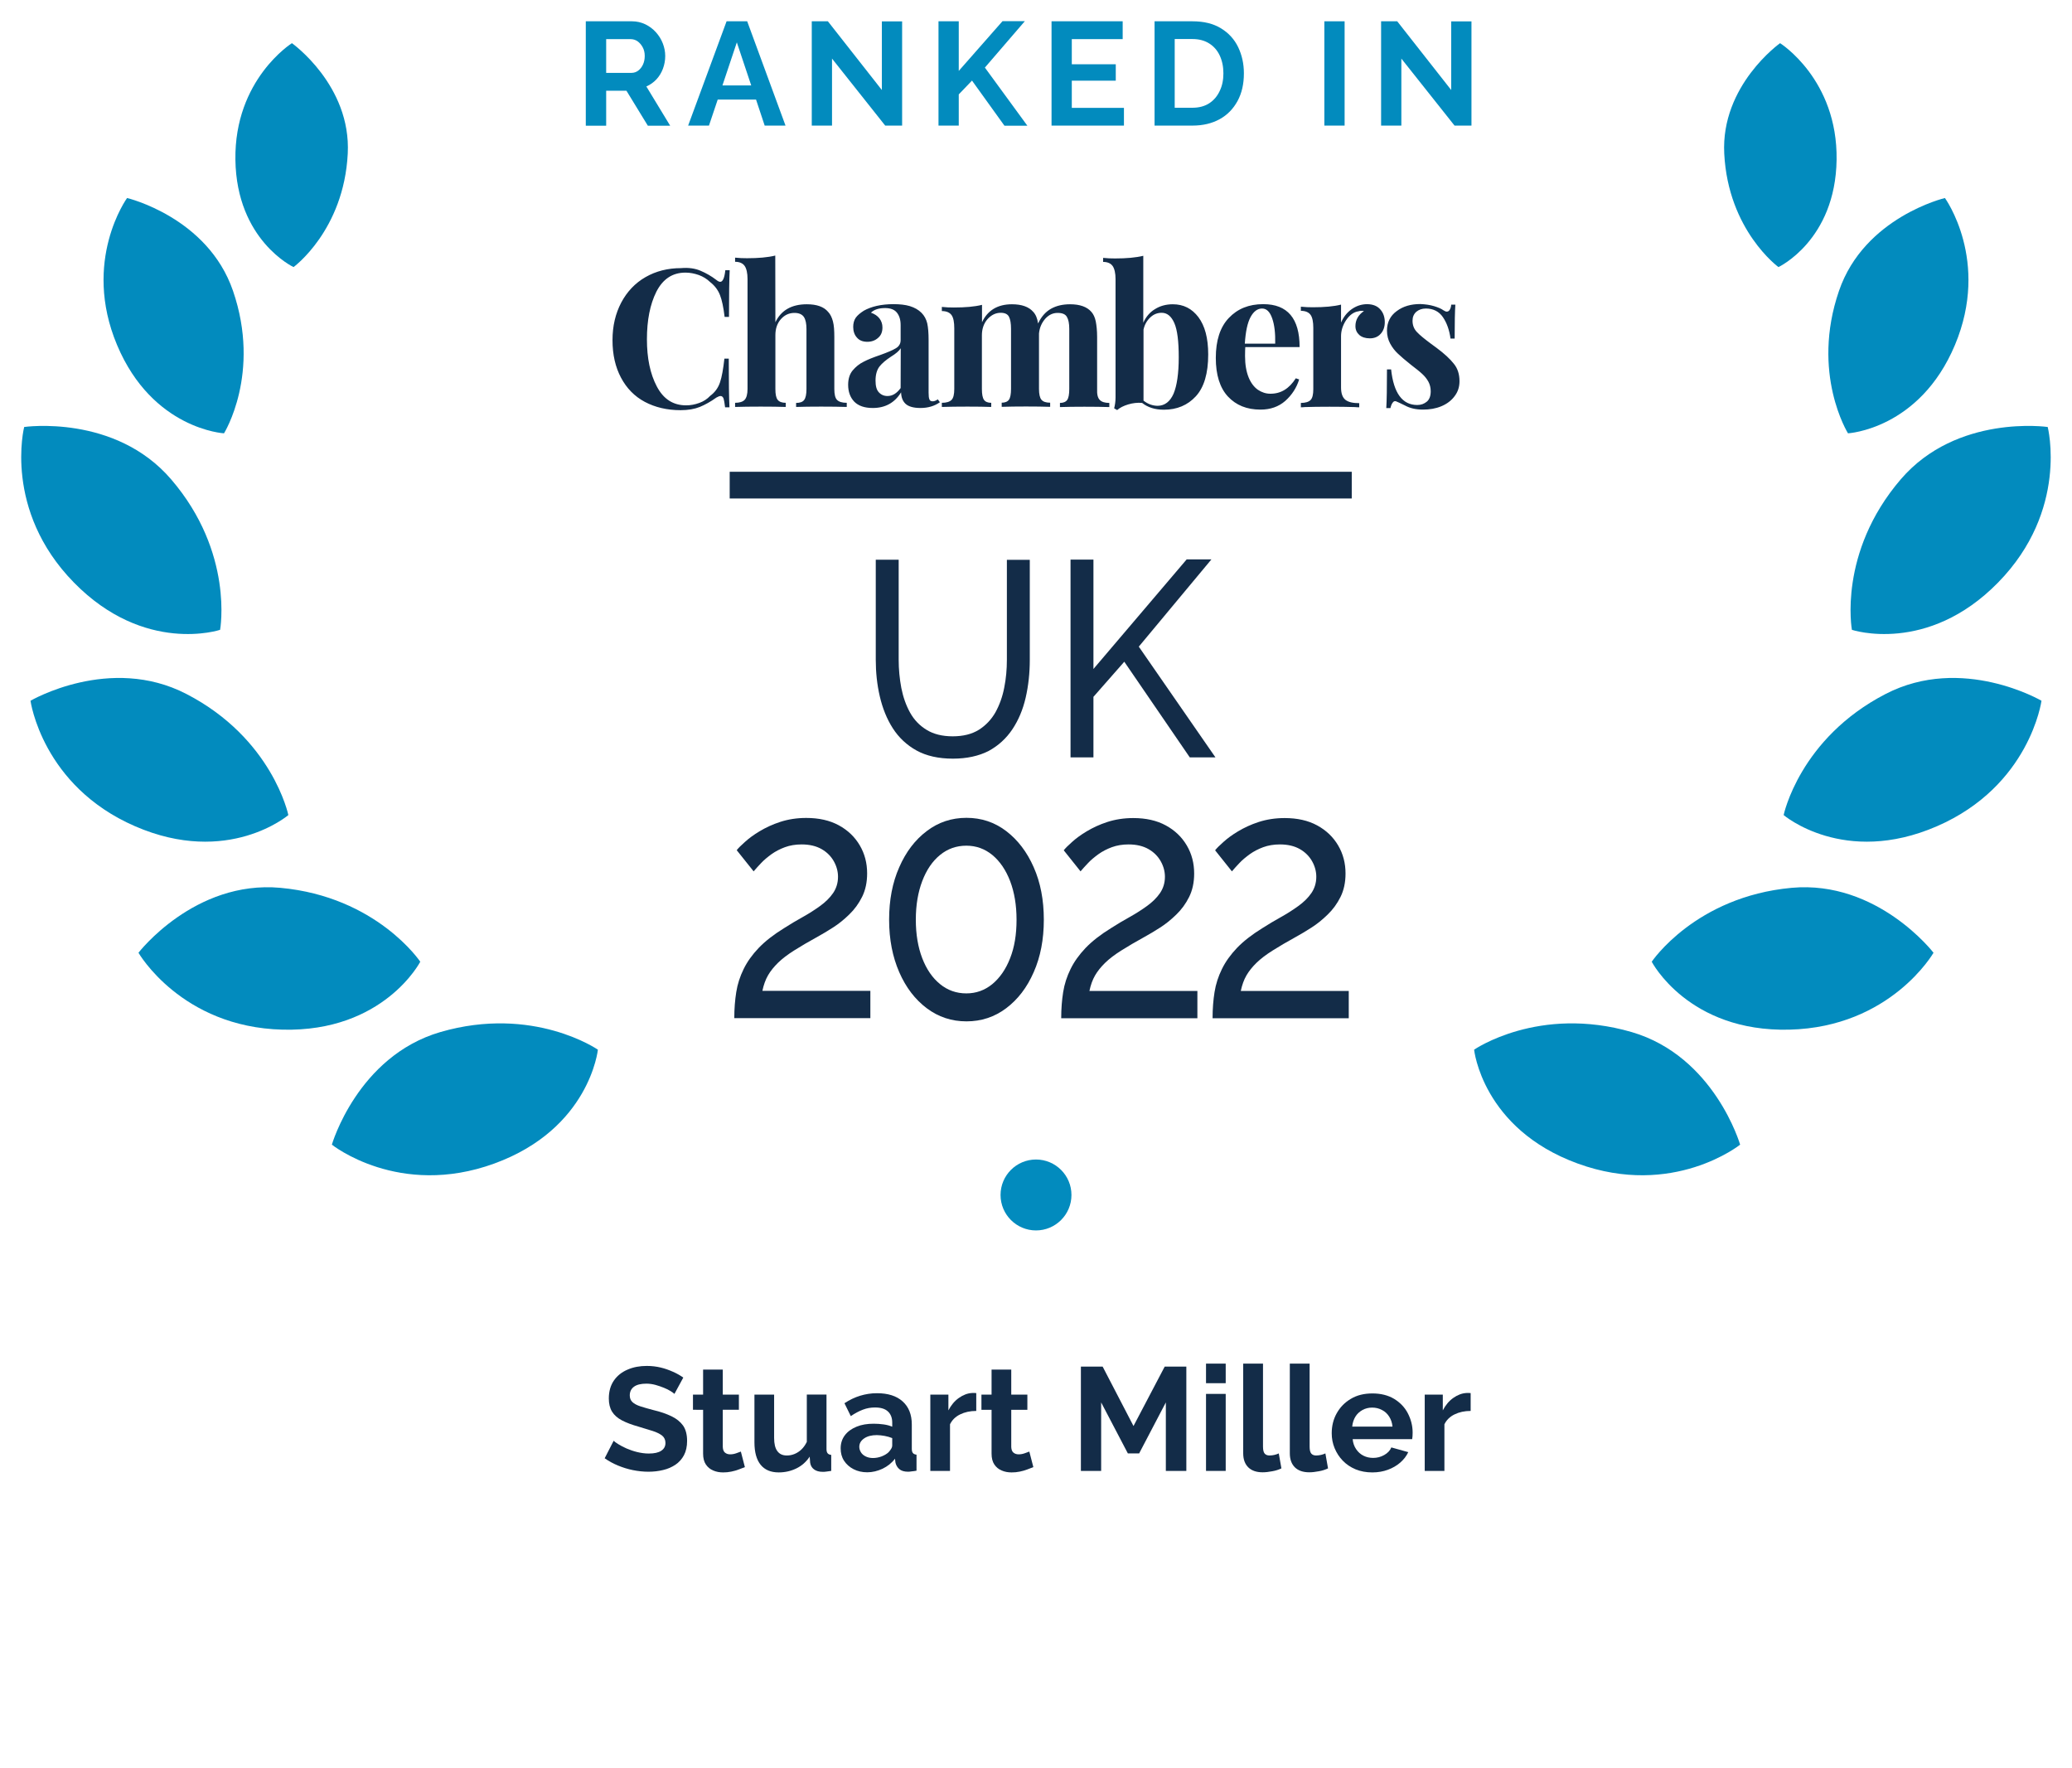 <?xml version="1.0" encoding="utf-8"?>
<!-- Generator: Adobe Illustrator 24.2.3, SVG Export Plug-In . SVG Version: 6.00 Build 0)  -->
<svg version="1.1" id="Layer_1" xmlns="http://www.w3.org/2000/svg" xmlns:xlink="http://www.w3.org/1999/xlink" x="0px" y="0px"
	 viewBox="0 0 180 153.59" style="enable-background:new 0 0 180 153.59;" xml:space="preserve">
<style type="text/css">
	.st0{fill-rule:evenodd;clip-rule:evenodd;}
	.st1{fill-rule:evenodd;clip-rule:evenodd;fill:#76B72A;}
	.st2{fill:#CA9945;}
	.st3{fill:#028BBE;}
	.st4{fill:#132C48;}
	.st5{fill:none;stroke:#000000;stroke-miterlimit:10;}
	.st6{fill:none;}
</style>
<g>
	<g>
		<g>
			<g>
				<path class="st3" d="M25.05,70.8c0,0-5.24,4.48-13.32,0.97s-9.08-10.9-9.08-10.9s6.89-4.03,13.54-0.59
					C23.67,64.14,25.05,70.8,25.05,70.8z"/>
				<path class="st3" d="M19.12,54.71c0,0-6.54,2.18-12.7-4.11S2.1,37.09,2.1,37.09s7.89-1.14,12.77,4.55
					C20.35,48.02,19.12,54.71,19.12,54.71z"/>
				<path class="st3" d="M19.46,37.64c0,0-6.21-0.34-9.29-7.67s0.87-12.77,0.87-12.77s7,1.66,9.2,8.06
					C22.71,32.44,19.46,37.64,19.46,37.64z"/>
				<path class="st3" d="M25.5,23.2c0,0-4.95-2.32-5.05-9.32c-0.1-6.99,4.91-10.13,4.91-10.13s5.16,3.66,4.85,9.6
					C29.87,20.02,25.5,23.2,25.5,23.2z"/>
				<path class="st3" d="M51.94,91.18c0,0-0.71,6.87-9,9.89c-8.29,3.02-14.11-1.64-14.11-1.64s2.22-7.67,9.42-9.78
					C46.34,87.3,51.94,91.18,51.94,91.18z"/>
				<path class="st3" d="M36.51,83.54c0,0-3.17,6.12-11.97,5.9c-8.8-0.22-12.51-6.68-12.51-6.68s4.86-6.32,12.33-5.64
					C32.73,77.89,36.51,83.54,36.51,83.54z"/>
			</g>
			<g>
				<path class="st3" d="M154.95,70.8c0,0,5.24,4.48,13.32,0.97s9.08-10.9,9.08-10.9s-6.89-4.03-13.54-0.59
					C156.33,64.14,154.95,70.8,154.95,70.8z"/>
				<path class="st3" d="M160.88,54.71c0,0,6.54,2.18,12.7-4.11s4.31-13.51,4.31-13.51s-7.89-1.14-12.77,4.55
					C159.65,48.02,160.88,54.71,160.88,54.71z"/>
				<path class="st3" d="M160.54,37.64c0,0,6.21-0.34,9.29-7.67c3.08-7.33-0.87-12.77-0.87-12.77s-7,1.66-9.2,8.06
					C157.29,32.44,160.54,37.64,160.54,37.64z"/>
				<path class="st3" d="M154.5,23.2c0,0,4.95-2.32,5.05-9.32c0.1-6.99-4.91-10.13-4.91-10.13s-5.16,3.66-4.85,9.6
					C150.13,20.02,154.5,23.2,154.5,23.2z"/>
				<path class="st3" d="M128.06,91.18c0,0,0.71,6.87,9,9.89c8.29,3.02,14.11-1.64,14.11-1.64s-2.22-7.67-9.42-9.78
					C133.66,87.3,128.06,91.18,128.06,91.18z"/>
				<path class="st3" d="M143.49,83.54c0,0,3.17,6.12,11.97,5.9c8.8-0.22,12.51-6.68,12.51-6.68s-4.86-6.32-12.33-5.64
					C147.27,77.89,143.49,83.54,143.49,83.54z"/>
			</g>
		</g>
		<circle class="st3" cx="90" cy="103.8" r="3.08"/>
		<path class="st4" d="M60.86,23.52c0.47,0.2,0.92,0.45,1.39,0.81c0.12,0.1,0.23,0.15,0.32,0.15c0.22,0,0.37-0.34,0.44-1.01h0.38
			c-0.04,0.76-0.06,2.12-0.06,4.06h-0.38c-0.1-0.83-0.23-1.46-0.4-1.89c-0.17-0.44-0.45-0.82-0.86-1.14
			c-0.28-0.27-0.6-0.47-0.98-0.61c-0.37-0.13-0.76-0.21-1.16-0.21c-1.13,0-1.96,0.55-2.53,1.66c-0.55,1.1-0.82,2.48-0.82,4.13
			c0,1.64,0.28,3,0.86,4.1s1.42,1.64,2.55,1.64c0.38,0,0.76-0.07,1.14-0.21c0.37-0.13,0.69-0.34,0.94-0.61
			c0.42-0.31,0.7-0.7,0.86-1.18c0.16-0.47,0.28-1.16,0.38-2.06h0.38c0,2.04,0.02,3.43,0.06,4.23h-0.38
			c-0.04-0.36-0.09-0.61-0.13-0.76c-0.06-0.15-0.15-0.22-0.26-0.22c-0.09,0-0.2,0.04-0.36,0.13c-0.5,0.36-0.99,0.63-1.45,0.82
			c-0.45,0.18-1.01,0.28-1.66,0.28c-1.19,0-2.22-0.25-3.11-0.72c-0.9-0.48-1.58-1.18-2.07-2.1c-0.49-0.92-0.74-2-0.74-3.26
			c0-1.24,0.26-2.32,0.76-3.27c0.5-0.94,1.2-1.69,2.11-2.21s1.93-0.78,3.09-0.78C59.82,23.23,60.4,23.32,60.86,23.52L60.86,23.52z
			 M67.36,27.99c0.5-1.04,1.41-1.56,2.73-1.56c0.87,0,1.48,0.22,1.85,0.66c0.2,0.21,0.33,0.49,0.42,0.83s0.12,0.78,0.12,1.35v4.52
			c0,0.45,0.07,0.77,0.23,0.94c0.16,0.17,0.44,0.26,0.85,0.26v0.36c-1.16-0.04-3.32-0.04-4.4,0V35c0.34,0,0.58-0.09,0.7-0.26
			c0.13-0.17,0.2-0.49,0.2-0.94v-5.22c0-0.45-0.07-0.81-0.22-1.04s-0.43-0.36-0.82-0.36c-0.47,0-0.86,0.18-1.18,0.54
			c-0.32,0.36-0.48,0.83-0.48,1.39v4.68c0,0.45,0.06,0.77,0.2,0.94c0.13,0.17,0.37,0.26,0.7,0.26v0.36c-1.08-0.04-3.24-0.04-4.4,0
			v-0.36c0.39,0,0.67-0.09,0.83-0.26c0.16-0.17,0.25-0.49,0.25-0.94v-9.56c0-0.51-0.09-0.9-0.25-1.13
			c-0.16-0.23-0.44-0.36-0.83-0.36v-0.36c0.36,0.04,0.7,0.05,1.04,0.05c0.98,0,1.79-0.07,2.45-0.23L67.36,27.99L67.36,27.99z
			 M95.54,34.74c0.16,0.17,0.44,0.26,0.83,0.26v0.36c-1.12-0.04-3.22-0.04-4.29,0v-0.36c0.29,0,0.51-0.09,0.63-0.26
			c0.12-0.17,0.18-0.49,0.18-0.96v-5.21c0-0.47-0.07-0.82-0.21-1.05c-0.13-0.23-0.4-0.34-0.8-0.34c-0.42,0-0.77,0.17-1.08,0.51
			c-0.31,0.36-0.49,0.77-0.54,1.28v0.29v4.52c0,0.45,0.07,0.77,0.21,0.94s0.39,0.26,0.76,0.26v0.36c-1.08-0.04-3.13-0.04-4.21,0
			v-0.36c0.29,0,0.51-0.09,0.63-0.26c0.12-0.17,0.18-0.49,0.18-0.94v-5.22c0-0.47-0.06-0.82-0.18-1.05
			c-0.12-0.23-0.36-0.34-0.72-0.34c-0.44,0-0.83,0.2-1.15,0.56c-0.32,0.37-0.48,0.85-0.48,1.39v4.67c0,0.45,0.06,0.77,0.18,0.94
			s0.33,0.26,0.63,0.26v0.36c-0.99-0.04-3.09-0.04-4.29,0v-0.36c0.4,0,0.69-0.09,0.85-0.26c0.16-0.17,0.23-0.49,0.23-0.94v-5.28
			c0-0.51-0.07-0.9-0.23-1.13s-0.44-0.36-0.85-0.36v-0.36c0.36,0.04,0.7,0.05,1.04,0.05c1.01,0,1.81-0.07,2.45-0.23v1.51
			c0.49-1.04,1.36-1.56,2.6-1.56c0.85,0,1.47,0.22,1.85,0.66c0.21,0.22,0.36,0.56,0.42,1.01c0.28-0.6,0.67-1.03,1.14-1.29
			c0.47-0.26,1.02-0.38,1.64-0.38c0.85,0,1.47,0.22,1.85,0.66c0.18,0.2,0.31,0.48,0.38,0.82c0.07,0.36,0.12,0.8,0.12,1.36v4.52
			C95.29,34.24,95.36,34.56,95.54,34.74L95.54,34.74z M104.11,27.55c0.56,0.75,0.85,1.81,0.85,3.24c0,1.64-0.36,2.86-1.08,3.64
			c-0.71,0.77-1.64,1.16-2.77,1.16c-0.77,0-1.4-0.2-1.89-0.59c-0.4-0.04-0.81,0.01-1.21,0.13s-0.72,0.28-0.96,0.49l-0.26-0.15
			c0.07-0.28,0.12-0.6,0.12-0.93V24.24c0-0.51-0.09-0.9-0.25-1.13c-0.16-0.23-0.44-0.36-0.83-0.36V22.4
			c0.36,0.04,0.69,0.05,1.04,0.05c0.98,0,1.79-0.07,2.45-0.23v5.81c0.23-0.51,0.58-0.92,1.02-1.18c0.44-0.28,0.97-0.42,1.54-0.42
			C102.81,26.43,103.54,26.8,104.11,27.55z M101.95,34.2c0.29-0.69,0.45-1.75,0.45-3.16c0-1.39-0.12-2.37-0.38-2.97
			c-0.26-0.6-0.63-0.9-1.1-0.9c-0.36,0-0.69,0.12-0.98,0.39c-0.29,0.27-0.5,0.61-0.6,1.07v6.17c0.37,0.29,0.78,0.45,1.24,0.45
			C101.19,35.24,101.65,34.88,101.95,34.2L101.95,34.2z M112.57,32.86l0.29,0.1c-0.22,0.72-0.63,1.35-1.2,1.86
			c-0.58,0.51-1.3,0.76-2.16,0.76c-1.19,0-2.12-0.38-2.83-1.14c-0.7-0.76-1.05-1.88-1.05-3.35c0-1.51,0.37-2.67,1.13-3.47
			c0.76-0.8,1.74-1.2,2.99-1.2c2.11,0,3.16,1.24,3.16,3.73h-4.72c-0.01,0.17-0.02,0.44-0.02,0.78c0,0.74,0.11,1.35,0.31,1.85
			c0.2,0.49,0.48,0.85,0.81,1.08c0.33,0.22,0.69,0.34,1.07,0.34C111.28,34.21,112,33.75,112.57,32.86z M108.64,27.54
			c-0.27,0.5-0.43,1.26-0.5,2.31h2.64c0.02-0.88-0.06-1.62-0.26-2.19c-0.2-0.58-0.49-0.86-0.88-0.86S108.91,27.04,108.64,27.54
			L108.64,27.54z M119.92,26.89c0.26,0.29,0.38,0.67,0.38,1.09c0,0.42-0.12,0.76-0.36,1.02c-0.23,0.26-0.55,0.39-0.94,0.39
			c-0.38,0-0.69-0.1-0.91-0.29c-0.22-0.2-0.34-0.45-0.34-0.77c0-0.54,0.25-0.98,0.74-1.31c-0.04-0.01-0.12-0.02-0.2-0.02
			c-0.12,0-0.2,0.01-0.27,0.04c-0.43,0.06-0.78,0.33-1.08,0.77c-0.29,0.44-0.44,0.91-0.44,1.39v4.45c0,0.51,0.12,0.87,0.38,1.08
			c0.26,0.2,0.65,0.29,1.2,0.29v0.36c-0.16,0-0.28-0.01-0.38-0.02c-1.14-0.04-3.27-0.04-4.35,0c-0.09,0.01-0.2,0.02-0.34,0.02V35
			c0.4,0,0.69-0.09,0.85-0.26c0.16-0.17,0.23-0.49,0.23-0.94v-5.31c0-0.51-0.07-0.9-0.23-1.13s-0.44-0.36-0.85-0.36v-0.36
			c0.36,0.04,0.7,0.05,1.04,0.05c1.01,0,1.81-0.07,2.45-0.23v1.56c0.21-0.48,0.51-0.87,0.92-1.16s0.86-0.44,1.36-0.44
			C119.29,26.43,119.67,26.59,119.92,26.89L119.92,26.89z M124.57,26.59c0.36,0.11,0.63,0.22,0.82,0.36
			c0.12,0.07,0.21,0.12,0.29,0.12c0.1,0,0.2-0.05,0.26-0.16c0.07-0.11,0.12-0.26,0.13-0.45h0.36c-0.04,0.58-0.06,1.56-0.06,2.95
			h-0.36c-0.1-0.74-0.32-1.36-0.66-1.86c-0.34-0.5-0.85-0.75-1.48-0.75c-0.34,0-0.61,0.1-0.83,0.28c-0.22,0.2-0.33,0.45-0.33,0.78
			c0,0.38,0.12,0.71,0.38,0.98c0.26,0.28,0.66,0.6,1.21,1.01l0.49,0.36c0.69,0.51,1.19,0.98,1.51,1.39c0.33,0.4,0.49,0.91,0.49,1.51
			c0,0.49-0.13,0.92-0.43,1.31c-0.28,0.38-0.67,0.67-1.15,0.87c-0.48,0.2-1.01,0.29-1.59,0.29c-0.61,0-1.14-0.12-1.57-0.36
			c-0.36-0.18-0.61-0.29-0.77-0.36c-0.12-0.04-0.21,0-0.29,0.11c-0.09,0.11-0.15,0.27-0.2,0.48h-0.36c0.04-0.64,0.06-1.75,0.06-3.36
			h0.36c0.22,2.06,0.98,3.09,2.27,3.09c0.33,0,0.6-0.1,0.83-0.29s0.34-0.5,0.34-0.9c0-0.31-0.07-0.6-0.21-0.85s-0.32-0.47-0.53-0.66
			c-0.21-0.2-0.53-0.45-0.96-0.78c-0.5-0.4-0.88-0.72-1.15-0.98c-0.27-0.25-0.49-0.54-0.67-0.87c-0.18-0.33-0.28-0.71-0.28-1.13
			c0-0.71,0.28-1.29,0.85-1.7c0.56-0.42,1.24-0.61,2.05-0.61C123.82,26.43,124.2,26.48,124.57,26.59L124.57,26.59z M81.47,34.69
			c-0.17,0.12-0.32,0.17-0.44,0.17c-0.15,0-0.25-0.05-0.29-0.17c-0.05-0.12-0.07-0.29-0.07-0.58v-4.57c0-0.61-0.04-1.1-0.12-1.46
			c-0.09-0.36-0.25-0.66-0.5-0.91c-0.27-0.27-0.6-0.45-1.01-0.58c-0.4-0.12-0.88-0.17-1.42-0.17c-0.53,0-1.01,0.05-1.46,0.15
			c-0.44,0.1-0.82,0.25-1.12,0.42c-0.31,0.2-0.54,0.39-0.7,0.61c-0.15,0.22-0.22,0.49-0.22,0.8c0,0.37,0.11,0.69,0.32,0.92
			c0.21,0.25,0.51,0.37,0.91,0.37c0.37,0,0.69-0.12,0.93-0.34c0.26-0.22,0.38-0.51,0.38-0.91c0-0.29-0.09-0.56-0.26-0.78
			c-0.17-0.22-0.42-0.39-0.74-0.5c0.28-0.27,0.69-0.4,1.23-0.4c0.45,0,0.8,0.12,1.02,0.39c0.22,0.27,0.33,0.63,0.33,1.09v1.31
			c0,0.29-0.13,0.54-0.43,0.71c-0.28,0.17-0.74,0.36-1.35,0.58c-0.59,0.2-1.07,0.39-1.43,0.58c-0.37,0.18-0.69,0.44-0.96,0.76
			c-0.27,0.33-0.39,0.75-0.39,1.25c0,0.6,0.18,1.09,0.53,1.46c0.36,0.36,0.88,0.55,1.61,0.55c1.08,0,1.9-0.45,2.46-1.36
			c0.01,0.42,0.13,0.75,0.38,0.99s0.69,0.37,1.3,0.37c0.66,0,1.23-0.17,1.69-0.5L81.47,34.69L81.47,34.69z M78.24,33.71
			c-0.33,0.45-0.7,0.69-1.14,0.69c-0.31,0-0.56-0.11-0.76-0.33c-0.2-0.22-0.28-0.55-0.28-1.02c0-0.51,0.12-0.92,0.34-1.21
			c0.22-0.28,0.55-0.56,0.99-0.85c0.44-0.27,0.72-0.51,0.86-0.74L78.24,33.71L78.24,33.71z"/>
		<g>
			<path class="st3" d="M50.89,10.91V1.85h4.01c0.42,0,0.8,0.09,1.16,0.26c0.35,0.17,0.66,0.4,0.92,0.69s0.46,0.61,0.6,0.97
				s0.21,0.72,0.21,1.1c0,0.38-0.07,0.75-0.2,1.1s-0.32,0.66-0.57,0.93c-0.25,0.26-0.54,0.47-0.87,0.61l2.07,3.41h-1.94l-1.86-3.04
				h-1.76v3.04H50.89z M52.65,6.33h2.21c0.22,0,0.42-0.07,0.59-0.2s0.31-0.31,0.41-0.53c0.1-0.22,0.15-0.47,0.15-0.74
				c0-0.29-0.06-0.54-0.18-0.76c-0.12-0.22-0.27-0.39-0.45-0.52C55.2,3.46,55,3.4,54.79,3.4h-2.13V6.33z"/>
			<path class="st3" d="M63.12,1.85h1.79l3.33,9.06h-1.81l-0.75-2.26h-3.33l-0.76,2.26h-1.81L63.12,1.85z M65.26,7.42l-1.25-3.74
				l-1.25,3.74H65.26z"/>
			<path class="st3" d="M72.28,5.09v5.82h-1.76V1.85h1.4l4.69,5.97V1.86h1.76v9.05H76.9L72.28,5.09z"/>
			<path class="st3" d="M81.53,10.91V1.85h1.76v4.31l3.8-4.32h1.94l-3.47,4.03l3.69,5.05h-1.99L84.44,7l-1.15,1.2v2.71H81.53z"/>
			<path class="st3" d="M97.64,9.37v1.54h-6.29V1.85h6.18V3.4h-4.42v2.18h3.82v1.43h-3.82v2.36H97.64z"/>
			<path class="st3" d="M100.3,10.91V1.85h3.29c0.99,0,1.81,0.2,2.48,0.61s1.16,0.95,1.49,1.63c0.33,0.69,0.5,1.44,0.5,2.28
				c0,0.92-0.18,1.72-0.55,2.4c-0.37,0.68-0.88,1.21-1.55,1.58s-1.46,0.56-2.37,0.56H100.3z M106.28,6.37c0-0.59-0.11-1.1-0.32-1.55
				c-0.21-0.45-0.52-0.8-0.92-1.05c-0.4-0.25-0.88-0.38-1.46-0.38h-1.53v5.97h1.53c0.58,0,1.07-0.13,1.47-0.39
				c0.4-0.26,0.7-0.62,0.91-1.07C106.18,7.45,106.28,6.94,106.28,6.37z"/>
			<path class="st3" d="M115.05,10.91V1.85h1.76v9.06H115.05z"/>
			<path class="st3" d="M121.74,5.09v5.82h-1.76V1.85h1.4l4.69,5.97V1.86h1.76v9.05h-1.47L121.74,5.09z"/>
		</g>
		<g>
			<path class="st4" d="M82.78,65.9c-1.25,0-2.31-0.24-3.16-0.71s-1.54-1.12-2.06-1.93s-0.89-1.74-1.13-2.77
				c-0.24-1.03-0.35-2.1-0.35-3.19v-8.68h1.99v8.68c0,0.84,0.08,1.66,0.23,2.46c0.16,0.8,0.41,1.51,0.76,2.14
				c0.35,0.63,0.83,1.13,1.44,1.5c0.6,0.37,1.36,0.56,2.26,0.56c0.91,0,1.67-0.19,2.28-0.57c0.6-0.38,1.08-0.89,1.44-1.52
				c0.35-0.64,0.61-1.35,0.76-2.14c0.16-0.79,0.23-1.6,0.23-2.42v-8.68h1.99v8.68c0,1.16-0.12,2.26-0.36,3.3
				c-0.24,1.04-0.63,1.96-1.16,2.75c-0.53,0.79-1.22,1.42-2.07,1.88C85.02,65.67,83.99,65.9,82.78,65.9z"/>
			<path class="st4" d="M93,65.78V48.61h1.99v9.5l8.1-9.52h2.15l-6.31,7.58l6.66,9.62h-2.23l-5.69-8.31l-2.68,3.05v5.26H93z"/>
		</g>
		<g>
			<path class="st4" d="M63.79,88.42c0-0.8,0.06-1.55,0.17-2.24c0.11-0.7,0.33-1.37,0.64-2c0.31-0.64,0.75-1.25,1.31-1.84
				c0.57-0.59,1.3-1.16,2.21-1.72c0.53-0.34,1.07-0.66,1.61-0.96c0.54-0.3,1.04-0.62,1.51-0.96c0.47-0.34,0.85-0.71,1.13-1.12
				s0.43-0.88,0.43-1.42c0-0.46-0.12-0.91-0.36-1.34c-0.24-0.43-0.59-0.79-1.06-1.06c-0.47-0.27-1.05-0.41-1.74-0.41
				c-0.53,0-1.01,0.08-1.45,0.24c-0.43,0.16-0.82,0.36-1.17,0.61c-0.34,0.25-0.65,0.5-0.9,0.77c-0.26,0.27-0.47,0.51-0.65,0.72
				L64,73.85c0.14-0.18,0.38-0.42,0.72-0.72c0.34-0.31,0.76-0.62,1.28-0.93s1.11-0.59,1.79-0.81s1.43-0.34,2.25-0.34
				c1.1,0,2.04,0.21,2.83,0.64c0.79,0.43,1.39,1.01,1.82,1.74c0.43,0.73,0.64,1.54,0.64,2.44c0,0.78-0.15,1.46-0.44,2.04
				c-0.29,0.58-0.66,1.09-1.12,1.53c-0.45,0.44-0.92,0.82-1.41,1.13c-0.49,0.31-0.93,0.58-1.32,0.79c-0.8,0.44-1.48,0.84-2.05,1.2
				s-1.03,0.71-1.39,1.06c-0.36,0.35-0.66,0.72-0.88,1.1s-0.38,0.83-0.49,1.35h9.38v2.37H63.79z"/>
			<path class="st4" d="M90.68,79.89c0,1.71-0.29,3.23-0.88,4.56c-0.58,1.33-1.38,2.37-2.39,3.13c-1.01,0.76-2.16,1.14-3.45,1.14
				s-2.44-0.38-3.45-1.14c-1.01-0.76-1.81-1.8-2.39-3.13c-0.58-1.33-0.88-2.85-0.88-4.56c0-1.71,0.29-3.23,0.88-4.56
				c0.58-1.33,1.38-2.38,2.39-3.14c1.01-0.77,2.16-1.15,3.45-1.15s2.44,0.38,3.45,1.15c1.01,0.77,1.81,1.82,2.39,3.14
				C90.39,76.66,90.68,78.18,90.68,79.89z M88.31,79.89c0-1.27-0.19-2.39-0.56-3.36c-0.37-0.96-0.89-1.72-1.54-2.26
				c-0.66-0.54-1.41-0.81-2.26-0.81c-0.87,0-1.63,0.27-2.29,0.81c-0.66,0.54-1.17,1.29-1.54,2.26c-0.37,0.97-0.56,2.09-0.56,3.36
				s0.19,2.39,0.56,3.35c0.37,0.96,0.88,1.7,1.54,2.24c0.66,0.54,1.42,0.81,2.29,0.81c0.85,0,1.6-0.27,2.26-0.81
				c0.65-0.54,1.17-1.29,1.54-2.24C88.13,82.28,88.31,81.17,88.31,79.89z"/>
			<path class="st4" d="M92.19,88.42c0-0.8,0.06-1.55,0.17-2.24c0.11-0.7,0.33-1.37,0.64-2c0.31-0.64,0.75-1.25,1.31-1.84
				c0.57-0.59,1.3-1.16,2.21-1.72c0.53-0.34,1.07-0.66,1.61-0.96c0.54-0.3,1.04-0.62,1.51-0.96c0.47-0.34,0.85-0.71,1.13-1.12
				s0.43-0.88,0.43-1.42c0-0.46-0.12-0.91-0.36-1.34c-0.24-0.43-0.59-0.79-1.06-1.06c-0.47-0.27-1.05-0.41-1.74-0.41
				c-0.53,0-1.01,0.08-1.45,0.24c-0.43,0.16-0.82,0.36-1.17,0.61c-0.34,0.25-0.65,0.5-0.9,0.77c-0.26,0.27-0.47,0.51-0.65,0.72
				l-1.46-1.83c0.14-0.18,0.38-0.42,0.72-0.72c0.34-0.31,0.76-0.62,1.28-0.93s1.11-0.59,1.79-0.81s1.43-0.34,2.25-0.34
				c1.1,0,2.04,0.21,2.83,0.64c0.79,0.43,1.39,1.01,1.82,1.74c0.43,0.73,0.64,1.54,0.64,2.44c0,0.78-0.15,1.46-0.44,2.04
				c-0.29,0.58-0.66,1.09-1.12,1.53c-0.45,0.44-0.92,0.82-1.41,1.13c-0.49,0.31-0.93,0.58-1.32,0.79c-0.8,0.44-1.48,0.84-2.05,1.2
				s-1.03,0.71-1.39,1.06c-0.36,0.35-0.66,0.72-0.88,1.1s-0.38,0.83-0.49,1.35h9.38v2.37H92.19z"/>
			<path class="st4" d="M105.34,88.42c0-0.8,0.06-1.55,0.17-2.24c0.11-0.7,0.33-1.37,0.64-2c0.31-0.64,0.75-1.25,1.31-1.84
				c0.57-0.59,1.3-1.16,2.21-1.72c0.53-0.34,1.07-0.66,1.61-0.96c0.54-0.3,1.04-0.62,1.51-0.96c0.47-0.34,0.85-0.71,1.13-1.12
				s0.43-0.88,0.43-1.42c0-0.46-0.12-0.91-0.36-1.34c-0.24-0.43-0.59-0.79-1.06-1.06c-0.47-0.27-1.05-0.41-1.74-0.41
				c-0.53,0-1.01,0.08-1.45,0.24c-0.43,0.16-0.82,0.36-1.17,0.61c-0.34,0.25-0.65,0.5-0.9,0.77c-0.26,0.27-0.47,0.51-0.65,0.72
				l-1.46-1.83c0.14-0.18,0.38-0.42,0.72-0.72c0.34-0.31,0.76-0.62,1.28-0.93s1.11-0.59,1.79-0.81s1.43-0.34,2.25-0.34
				c1.1,0,2.04,0.21,2.83,0.64c0.79,0.43,1.39,1.01,1.82,1.74c0.43,0.73,0.64,1.54,0.64,2.44c0,0.78-0.15,1.46-0.44,2.04
				c-0.29,0.58-0.66,1.09-1.12,1.53c-0.45,0.44-0.92,0.82-1.41,1.13c-0.49,0.31-0.93,0.58-1.32,0.79c-0.8,0.44-1.48,0.84-2.05,1.2
				s-1.03,0.71-1.39,1.06c-0.36,0.35-0.66,0.72-0.88,1.1s-0.38,0.83-0.49,1.35h9.38v2.37H105.34z"/>
		</g>
		<g>
			<path class="st4" d="M58.59,121.08c-0.06-0.06-0.17-0.14-0.33-0.24c-0.16-0.1-0.35-0.2-0.58-0.29s-0.47-0.18-0.73-0.25
				s-0.53-0.11-0.8-0.11c-0.48,0-0.84,0.09-1.08,0.27c-0.24,0.18-0.36,0.43-0.36,0.75c0,0.25,0.08,0.44,0.23,0.58
				c0.15,0.14,0.38,0.27,0.69,0.37s0.69,0.21,1.15,0.33c0.6,0.14,1.11,0.32,1.55,0.53c0.44,0.21,0.77,0.48,1.01,0.81
				c0.23,0.33,0.35,0.78,0.35,1.33c0,0.48-0.09,0.9-0.27,1.24s-0.43,0.62-0.74,0.83c-0.32,0.21-0.67,0.37-1.07,0.46
				c-0.4,0.1-0.83,0.15-1.28,0.15s-0.9-0.05-1.35-0.14c-0.45-0.09-0.89-0.23-1.3-0.4s-0.8-0.38-1.15-0.63l0.78-1.52
				c0.08,0.08,0.21,0.18,0.41,0.3c0.2,0.12,0.43,0.25,0.71,0.37c0.28,0.12,0.59,0.23,0.92,0.31c0.33,0.08,0.67,0.13,1.01,0.13
				c0.48,0,0.84-0.08,1.08-0.24c0.25-0.16,0.37-0.39,0.37-0.68c0-0.27-0.1-0.48-0.29-0.64c-0.2-0.15-0.47-0.29-0.82-0.4
				c-0.35-0.11-0.76-0.24-1.24-0.38c-0.57-0.16-1.05-0.34-1.43-0.54c-0.38-0.2-0.67-0.45-0.86-0.76s-0.28-0.69-0.28-1.14
				c0-0.62,0.15-1.14,0.44-1.56c0.29-0.42,0.69-0.74,1.19-0.95c0.5-0.22,1.06-0.32,1.67-0.32c0.43,0,0.83,0.05,1.21,0.14
				c0.38,0.09,0.73,0.22,1.07,0.37s0.63,0.32,0.89,0.5L58.59,121.08z"/>
			<path class="st4" d="M64.71,127.44c-0.14,0.06-0.32,0.13-0.52,0.2c-0.2,0.08-0.42,0.14-0.66,0.19s-0.47,0.07-0.71,0.07
				c-0.31,0-0.6-0.05-0.87-0.17c-0.26-0.11-0.47-0.28-0.63-0.52c-0.16-0.24-0.24-0.55-0.24-0.94v-3.81H60.2v-1.32h0.88v-2.17h1.71
				v2.17h1.4v1.32h-1.4v3.23c0.01,0.23,0.07,0.39,0.19,0.49s0.27,0.15,0.45,0.15s0.35-0.03,0.52-0.09c0.17-0.06,0.31-0.11,0.41-0.15
				L64.71,127.44z"/>
			<path class="st4" d="M65.54,125.29v-4.15h1.71v3.77c0,0.5,0.09,0.89,0.28,1.14c0.19,0.26,0.46,0.38,0.83,0.38
				c0.22,0,0.44-0.04,0.66-0.13c0.22-0.09,0.42-0.22,0.6-0.39c0.18-0.17,0.34-0.4,0.47-0.66v-4.11h1.71v4.72
				c0,0.18,0.03,0.3,0.1,0.38c0.06,0.08,0.17,0.12,0.31,0.14v1.39c-0.17,0.03-0.31,0.04-0.43,0.06s-0.22,0.02-0.31,0.02
				c-0.31,0-0.56-0.07-0.75-0.21c-0.19-0.14-0.3-0.33-0.34-0.58l-0.04-0.53c-0.3,0.45-0.68,0.79-1.15,1.02
				c-0.47,0.23-0.98,0.35-1.54,0.35c-0.69,0-1.21-0.22-1.57-0.66S65.54,126.14,65.54,125.29z"/>
			<path class="st4" d="M73.03,125.81c0-0.43,0.12-0.81,0.36-1.13c0.24-0.32,0.58-0.57,1.02-0.75c0.43-0.18,0.93-0.26,1.49-0.26
				c0.28,0,0.57,0.02,0.86,0.06c0.29,0.04,0.54,0.11,0.75,0.2v-0.36c0-0.42-0.13-0.74-0.38-0.97c-0.25-0.23-0.62-0.34-1.12-0.34
				c-0.37,0-0.71,0.06-1.05,0.19s-0.68,0.31-1.05,0.56l-0.55-1.12c0.44-0.29,0.9-0.51,1.36-0.65s0.95-0.22,1.46-0.22
				c0.95,0,1.7,0.23,2.23,0.71c0.53,0.47,0.8,1.14,0.8,2.01v2.1c0,0.18,0.03,0.3,0.1,0.38c0.06,0.08,0.17,0.12,0.31,0.14v1.39
				c-0.15,0.03-0.29,0.05-0.42,0.06c-0.12,0.02-0.23,0.03-0.31,0.03c-0.34,0-0.6-0.08-0.77-0.23c-0.17-0.15-0.28-0.34-0.33-0.56
				l-0.04-0.34c-0.29,0.38-0.65,0.66-1.08,0.87c-0.43,0.2-0.88,0.31-1.33,0.31c-0.44,0-0.84-0.09-1.19-0.27
				c-0.35-0.18-0.63-0.43-0.83-0.74S73.03,126.21,73.03,125.81z M77.19,126.15c0.09-0.1,0.17-0.2,0.23-0.3s0.09-0.19,0.09-0.27
				v-0.66c-0.2-0.08-0.43-0.15-0.66-0.19c-0.24-0.04-0.46-0.07-0.68-0.07c-0.44,0-0.81,0.09-1.09,0.28s-0.43,0.43-0.43,0.74
				c0,0.17,0.05,0.32,0.14,0.47s0.23,0.27,0.41,0.36c0.18,0.09,0.39,0.14,0.64,0.14c0.25,0,0.51-0.05,0.75-0.14
				C76.84,126.41,77.04,126.29,77.19,126.15z"/>
			<path class="st4" d="M84.8,122.56c-0.52,0-0.98,0.1-1.39,0.3s-0.7,0.49-0.88,0.86v4.05h-1.71v-6.63h1.57v1.37
				c0.24-0.46,0.54-0.82,0.91-1.08c0.37-0.26,0.75-0.41,1.16-0.43c0.09,0,0.17,0,0.22,0c0.05,0,0.09,0,0.13,0.01V122.56z"/>
			<path class="st4" d="M89.77,127.44c-0.14,0.06-0.32,0.13-0.52,0.2c-0.2,0.08-0.42,0.14-0.66,0.19s-0.47,0.07-0.71,0.07
				c-0.31,0-0.6-0.05-0.87-0.17c-0.26-0.11-0.47-0.28-0.63-0.52c-0.16-0.24-0.24-0.55-0.24-0.94v-3.81h-0.88v-1.32h0.88v-2.17h1.71
				v2.17h1.4v1.32h-1.4v3.23c0.01,0.23,0.07,0.39,0.19,0.49s0.27,0.15,0.45,0.15s0.35-0.03,0.52-0.09c0.17-0.06,0.31-0.11,0.41-0.15
				L89.77,127.44z"/>
			<path class="st4" d="M101.28,127.77v-5.95l-2.32,4.43h-0.98l-2.32-4.43v5.95h-1.76v-9.06h1.89l2.68,5.16l2.71-5.16h1.88v9.06
				H101.28z"/>
			<path class="st4" d="M104.77,120.15v-1.7h1.71v1.7H104.77z M104.77,127.77v-6.69h1.71v6.69H104.77z"/>
			<path class="st4" d="M108.01,118.45h1.71v7.2c0,0.31,0.05,0.51,0.15,0.62c0.1,0.11,0.24,0.16,0.42,0.16
				c0.14,0,0.28-0.02,0.42-0.05c0.14-0.03,0.27-0.08,0.38-0.13l0.23,1.3c-0.23,0.11-0.5,0.2-0.8,0.25
				c-0.31,0.06-0.58,0.09-0.83,0.09c-0.54,0-0.95-0.14-1.25-0.43c-0.29-0.29-0.44-0.69-0.44-1.22V118.45z"/>
			<path class="st4" d="M112.06,118.45h1.71v7.2c0,0.31,0.05,0.51,0.15,0.62c0.1,0.11,0.24,0.16,0.42,0.16
				c0.14,0,0.28-0.02,0.42-0.05c0.14-0.03,0.27-0.08,0.38-0.13l0.23,1.3c-0.23,0.11-0.5,0.2-0.8,0.25
				c-0.31,0.06-0.58,0.09-0.83,0.09c-0.54,0-0.95-0.14-1.25-0.43c-0.29-0.29-0.44-0.69-0.44-1.22V118.45z"/>
			<path class="st4" d="M119.22,127.9c-0.54,0-1.02-0.09-1.46-0.27c-0.43-0.18-0.8-0.43-1.11-0.75c-0.31-0.32-0.54-0.68-0.71-1.09
				c-0.17-0.41-0.25-0.84-0.25-1.29c0-0.63,0.14-1.21,0.43-1.73c0.29-0.52,0.69-0.94,1.23-1.26c0.53-0.32,1.16-0.47,1.88-0.47
				c0.73,0,1.36,0.16,1.88,0.47c0.52,0.32,0.92,0.73,1.19,1.25s0.42,1.08,0.42,1.68c0,0.1,0,0.2-0.01,0.31
				c-0.01,0.11-0.02,0.19-0.03,0.26h-5.17c0.03,0.33,0.13,0.62,0.3,0.87c0.17,0.25,0.38,0.44,0.64,0.57s0.54,0.19,0.84,0.19
				c0.34,0,0.66-0.08,0.96-0.25c0.3-0.17,0.51-0.39,0.62-0.66l1.47,0.41c-0.16,0.34-0.39,0.64-0.7,0.91
				c-0.3,0.26-0.66,0.47-1.07,0.62C120.16,127.82,119.71,127.9,119.22,127.9z M117.47,123.92h3.5c-0.03-0.33-0.13-0.62-0.29-0.87
				c-0.16-0.25-0.36-0.44-0.62-0.57c-0.26-0.14-0.54-0.21-0.86-0.21c-0.31,0-0.58,0.07-0.84,0.21c-0.25,0.14-0.46,0.33-0.61,0.57
				C117.6,123.3,117.5,123.59,117.47,123.92z"/>
			<path class="st4" d="M127.75,122.56c-0.52,0-0.98,0.1-1.39,0.3s-0.7,0.49-0.88,0.86v4.05h-1.71v-6.63h1.57v1.37
				c0.24-0.46,0.54-0.82,0.91-1.08c0.37-0.26,0.75-0.41,1.16-0.43c0.09,0,0.17,0,0.22,0c0.05,0,0.09,0,0.13,0.01V122.56z"/>
		</g>
		<g>
			<rect x="63.39" y="40.98" class="st4" width="54.04" height="2.32"/>
		</g>
	</g>
	<rect class="st6" width="180" height="153.59"/>
</g>
</svg>
